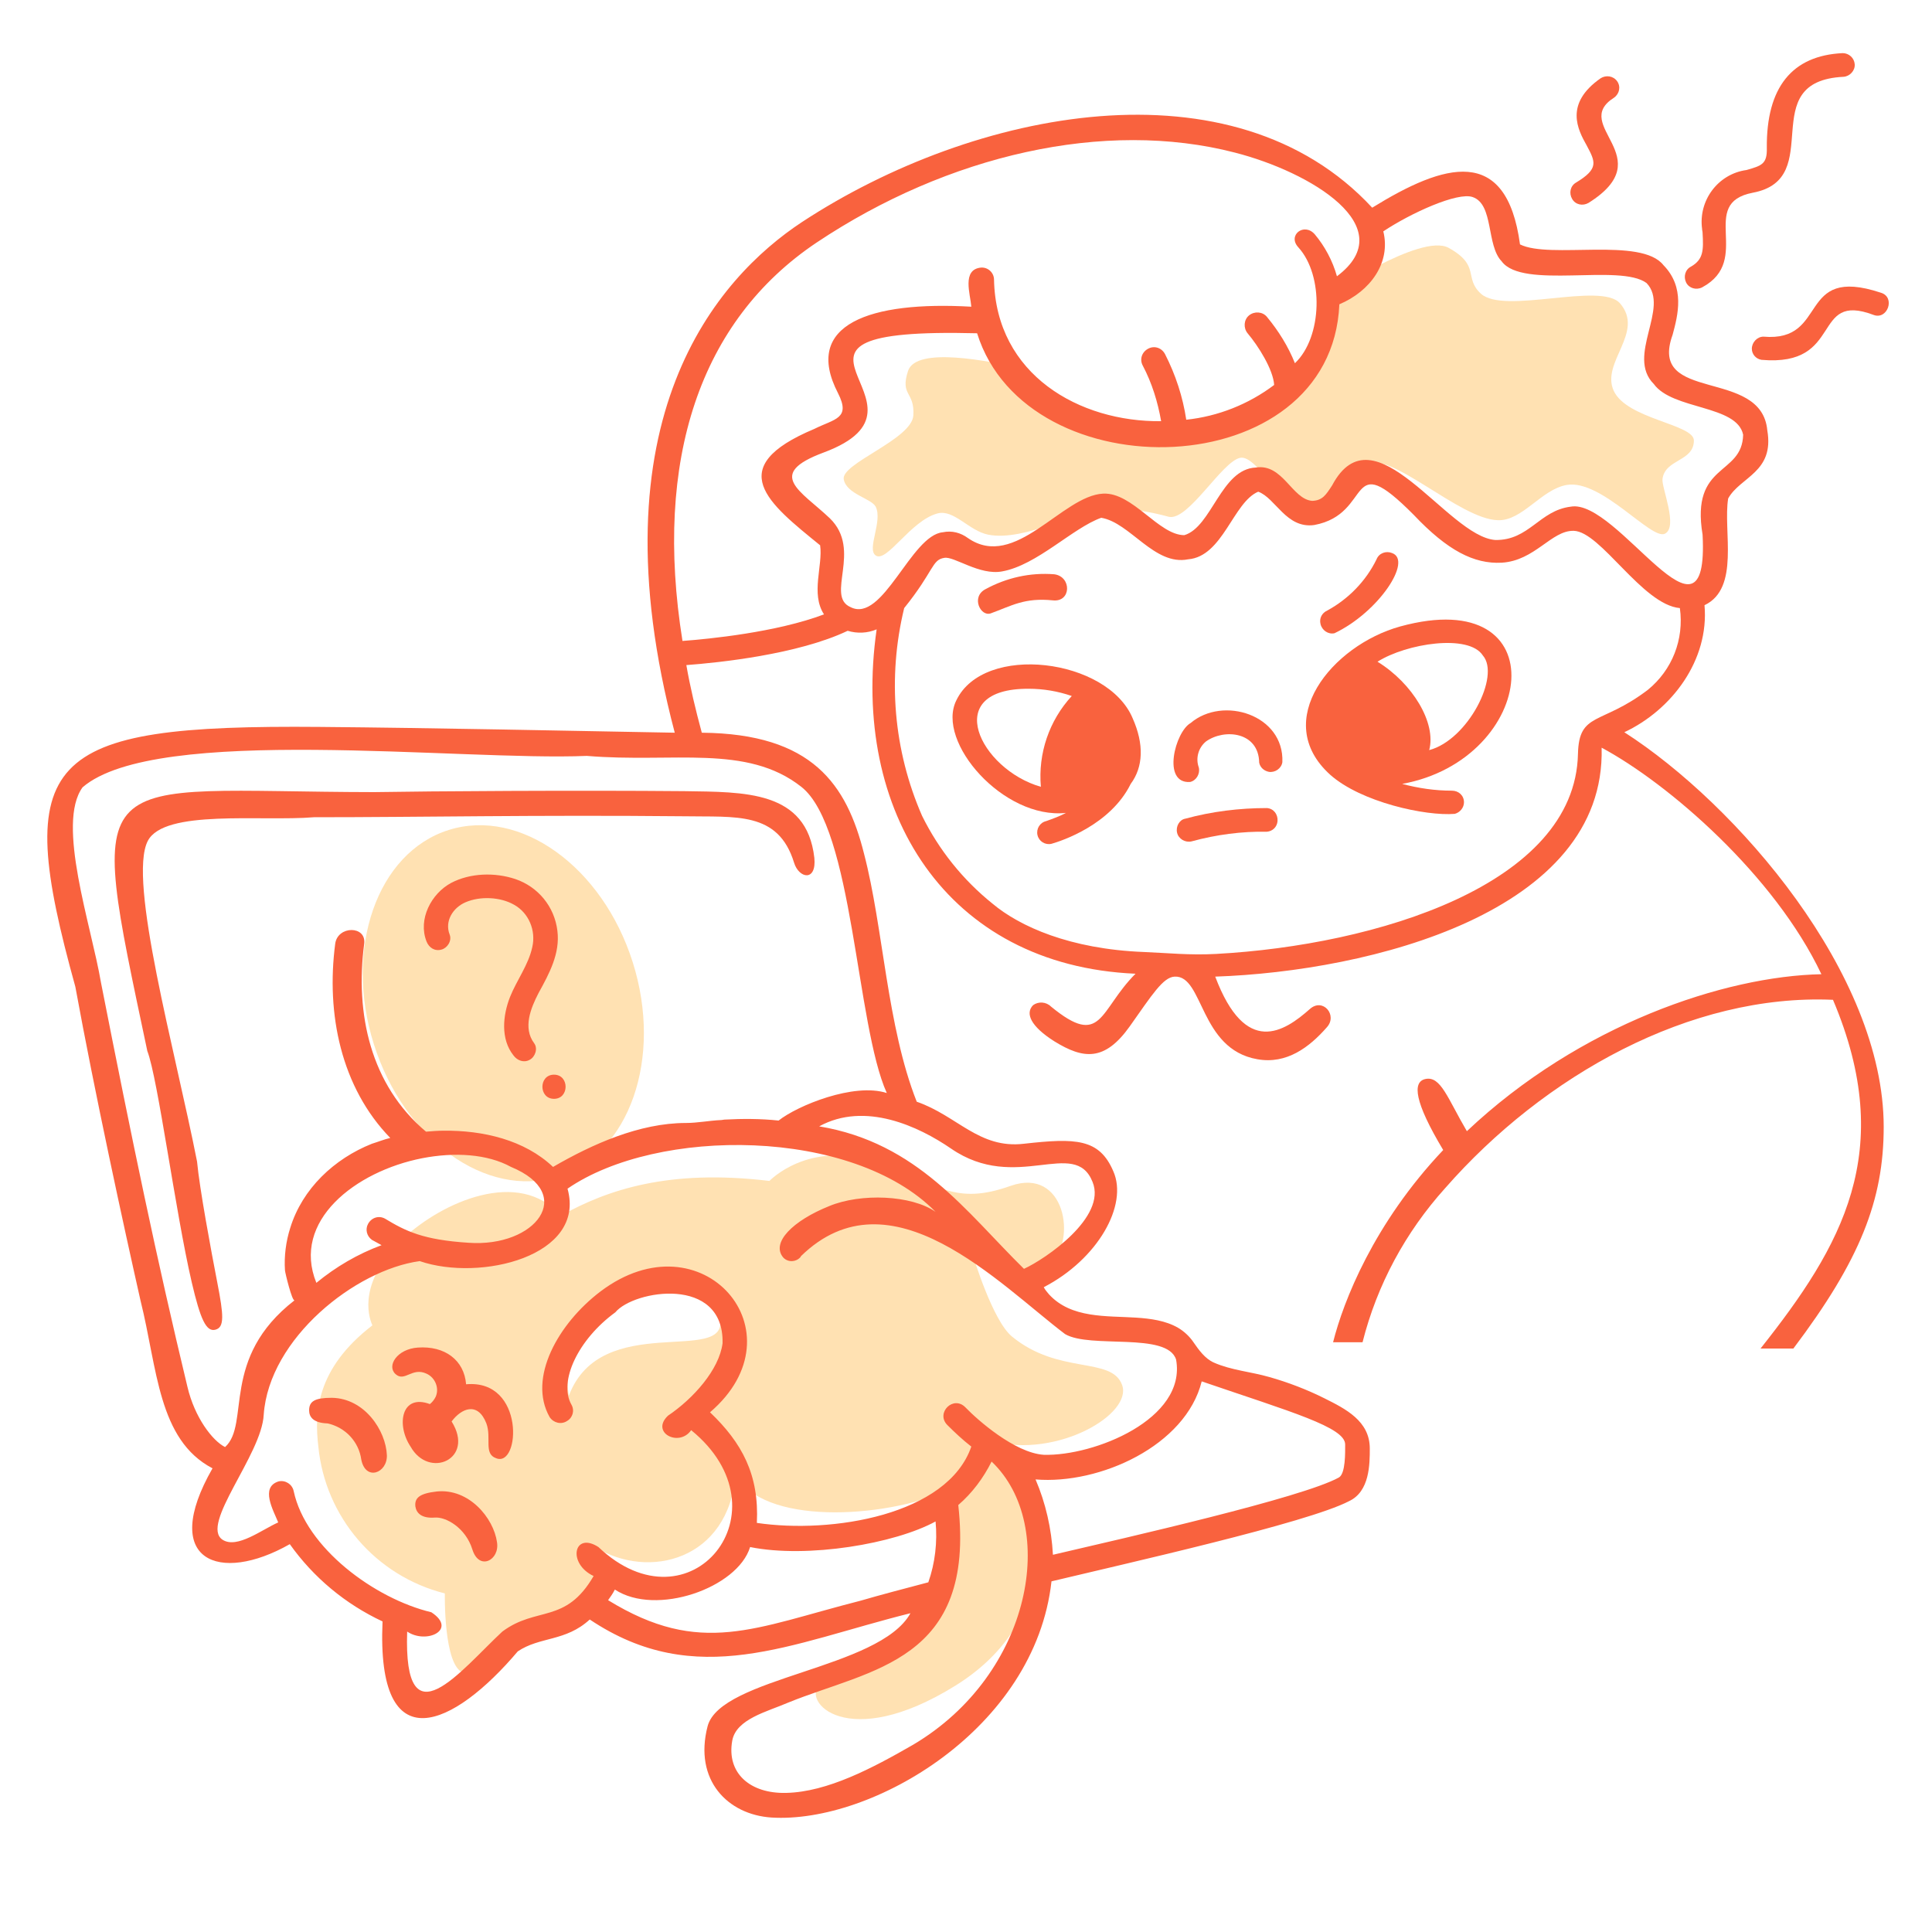 <?xml version="1.0" encoding="utf-8"?>
<!-- Generator: Adobe Illustrator 26.1.0, SVG Export Plug-In . SVG Version: 6.00 Build 0)  -->
<svg version="1.1" id="We-Got-A-Problem--Streamline-Free-Illustrations.svg"
	 xmlns="http://www.w3.org/2000/svg" xmlns:xlink="http://www.w3.org/1999/xlink" x="0px" y="0px" viewBox="0 0 400 400"
	 style="enable-background:new 0 0 400 400;" xml:space="preserve">
<style type="text/css">
	.st0{fill:#F9623E;}
	.st1{fill:#FFE1B2FF;}
</style>
<desc>We Got A Problem Streamline Illustration: https://streamlinehq.com</desc>
<path class="st0" d="M234.5,148.7c-5.2-12.4-30.8-15.6-36.5-3.7c-4.3,8.6,9.8,24.7,22.7,23.3c-1.3,0.7-2.7,1.2-4.1,1.7
	c-1.3,0.3-2.1,1.6-1.8,2.9c0.3,1.3,1.6,2.1,2.9,1.8c2.1-0.6,12.2-3.9,16.4-12.4C236.7,158.8,236.9,154.1,234.5,148.7z M213,142.6
	c3,0,6,0.5,8.9,1.5c-4.7,5.1-7,11.9-6.4,18.8C202.9,159.3,194.6,142.5,213,142.6L213,142.6z"/>
<path class="st0" d="M243.7,172.4c0.3,1.3,1.7,2.1,3,1.8c5.1-1.4,10.4-2.1,15.6-2c1.2-0.1,2.1-1,2.2-2.2c0.1-1.4-0.8-2.6-2.2-2.7
	c-5.7,0-11.4,0.7-16.9,2.2C244.2,169.7,243.4,171.1,243.7,172.4z"/>
<path class="st0" d="M289.9,129.7c-14.1,3.9-26.9,19.5-14.5,30.7c6.4,5.7,19.8,8.6,25.8,8.1c1.1-0.3,1.9-1.3,1.9-2.4
	c0-1.4-1.1-2.4-2.5-2.4c-3.5,0-6.9-0.5-10.3-1.4C318.3,157.2,322.7,120.7,289.9,129.7L289.9,129.7z M295.9,155.3
	c1.5-5.6-3.4-13.8-10.7-18.3c6-3.8,18.9-5.8,21.8-1.3C310.7,139.9,303.9,153.2,295.9,155.3L295.9,155.3z"/>
<path class="st0" d="M273.4,129.2c0.3,1.3,1.6,2.2,2.9,1.9c9.2-4.4,16.2-15.1,11.9-16.6l0,0c-1.2-0.5-2.7,0-3.2,1.3
	c-2.2,4.5-5.8,8.2-10.2,10.6C273.7,126.9,273.1,128,273.4,129.2z"/>
<path class="st0" d="M260.7,157.9c0.2,1,1,1.7,2,1.9c1.3,0.2,2.6-0.7,2.8-2c0.4-9.8-12.3-13.8-19-8.1c-3.2,1.8-6,12.6-0.1,12.2
	c1.3-0.3,2.1-1.7,1.8-3c-0.7-1.9-0.1-4.1,1.5-5.4C253.5,150.8,260.6,151.5,260.7,157.9L260.7,157.9z"/>
<path class="st0" d="M758.3,257.9c0.6,0,1.2-0.2,1.7-0.6c13-12.5,17.4-17.5,9.3-23.6c-5.4-3.5-2-8,6.8-19.4c2-2.4-1.8-5.6-3.8-3.1
	c-19.2,23.1-6.7,24-4,28.3c0,1.2-1.2,4.8-11.7,14.1c-1,0.9-1,2.5-0.1,3.5C757,257.6,757.6,257.9,758.3,257.9L758.3,257.9z"/>
<path class="st0" d="M739,212.4c-0.5,1.7-13.2,14.4-7.5,17.3c1.3,0.5,2.7-0.1,3.2-1.4l0,0c1.4-3.7,3.6-7.2,6.2-10.2
	c6-6.9,2.6-10-7.1-14.2c5.1-3.3,12.7-5.6,13.7-12.5c0.1-1.3-0.9-2.5-2.2-2.7c-1.3-0.1-2.4,0.8-2.6,2.1c-0.2,5.9-20.6,9.4-13.6,16.3
	C735.2,209.9,738.6,211.7,739,212.4L739,212.4z"/>
<path class="st0" d="M701.2,156.4c8.5-2.4,12.3-7.4,9-14.8c17.7-5.6-0.8-17.1,12.2-19.5c1.3-0.3,2.1-1.7,1.8-3s-1.7-2.1-3-1.8l0,0
	c-10.5,2.8-9,9-8.1,12.7c0.5,2,0.8,3.5,0.1,4.4c-0.6,1-2.2,2-6.8,3c-1.3,0.3-2.2,1.6-1.9,2.9c0,0.1,0.1,0.3,0.1,0.4
	c1,2.4,2.4,5.7,1.7,6.9s-2.6,2.6-6,4c-1.2,0.6-1.7,2.1-1.1,3.3C699.6,155.8,700.3,156.3,701.2,156.4L701.2,156.4z"/>
<path class="st0" d="M788.8,248.9c0.6,0,1.2-0.2,1.7-0.7c8-7.7,11.7-13.3,5.5-19.5c-5.1-4,4.4-6,1-10c-1-0.9-2.5-0.9-3.5,0.1
	c-6.3,6.8-4,10.3-1.1,13.4c3.7,3.6,1.3,5.6-5.3,12.5c-0.9,1-0.9,2.5,0.1,3.5C787.7,248.6,788.2,248.8,788.8,248.9L788.8,248.9z"/>
<path class="st0" d="M328.5,30.1c1.8,3.4,2.6,4.8-2.2,7.7c-1.2,0.7-1.5,2.2-0.8,3.4s2.2,1.5,3.4,0.8c15.1-9.5-3.9-16,5.3-21.8
	c1.1-0.8,1.4-2.3,0.6-3.4l0,0c-0.8-1.1-2.3-1.3-3.4-0.6C323.8,21.5,326.7,26.9,328.5,30.1L328.5,30.1z"/>
<path class="st0" d="M361.6,35.2c-5.9,0.8-10,6.3-9.2,12.2c0,0.3,0.1,0.5,0.1,0.8c0.2,3.6,0.2,5.5-2.4,7c-1.2,0.6-1.6,2.1-1,3.3
	s2.1,1.6,3.3,1c10.6-5.7-1-17.4,10.5-19.6c15.4-2.9,0.2-23.1,18.8-24c1.3-0.1,2.4-1.3,2.3-2.6s-1.2-2.3-2.5-2.3
	c-10.5,0.5-15.8,7.1-15.7,19.6C365.9,34,364.7,34.3,361.6,35.2L361.6,35.2z"/>
<path class="st0" d="M663.3,125.9c0,1.4,1.2,2.4,2.5,2.4c4.8-0.5,1.2-9.8,0.9-11c10-2.7,13.2-1.3,6.5-12.8c1.3-0.9,2.8-1.4,4.4-1.7
	c1.3-0.3,2.1-1.7,1.7-3s-1.7-2.1-3-1.7c-9.5,2.4-9.4,6.7-5.2,13c-5.3,2.2-12.7,0.5-9.9,6.3C661.9,118.3,663.2,120.2,663.3,125.9
	L663.3,125.9z"/>
<ellipse transform="matrix(0.954 -0.301 0.301 0.954 -57.69 41.028)" class="st1" cx="104.2" cy="207.6" rx="28.1" ry="37.6"/>
<path class="st0" d="M365.1,69.7c-1.3,0-2.4,1.2-2.4,2.5c0,1.1,0.8,2.1,2,2.3c17.2,1.5,10.2-14.2,23.2-9.3c2.9,1.1,4.6-3.7,1.5-4.6
	C371.9,54.8,378.8,70.9,365.1,69.7z"/>
<path class="st0" d="M115.4,192.7c-0.6-5-4-9.1-8.7-10.7c-4.2-1.4-9.3-1.3-13.3,0.8c-4.1,2.2-6.9,7.5-5.1,12.1
	c0.5,1.3,1.7,2.1,3.1,1.7c1.2-0.3,2.2-1.8,1.7-3.1c-1.1-2.8,0.7-5.6,3.3-6.7c3-1.3,7.2-1.1,10,0.5c3.1,1.7,4.6,5.4,3.8,8.8
	c-0.8,3.7-3.2,6.8-4.6,10.3c-1.5,3.8-2,8.7,0.7,12.1c0.8,1.1,2.2,1.6,3.4,0.9c1.1-0.6,1.7-2.3,0.9-3.4c-2.4-3.2-0.7-7.3,0.9-10.4
	C113.7,201.6,116,197.4,115.4,192.7z"/>
<path class="st0" d="M114.7,222.5c-3.2,0-3.2,5,0,5C117.9,227.5,117.9,222.5,114.7,222.5z"/>
<g>
	<g>
		<path class="st1" d="M232.3,286.7c-2.2-5.9-13.1-2-22.8-10c-4-3.3-8-16.6-8-16.6s10,7.1,15.8,1.9s3.2-20.4-8-16.5
			c-11.8,4.2-14.9-0.3-28.4-4.9s-21.6,3.9-21.6,3.9c-20.8-2.5-33.5,1.8-43.2,7.2c-8.6-10-24.6-2.8-32.6,4.7
			c-9.2,8.7-7.4,15.8-6.4,18c-11.7,9-12,18.2-11.2,25c1.4,14.7,11.9,26.9,26.2,30.5c0,0-0.3,15,3.8,16.4s5.8-3.8,14-8
			c8.9-2.3,18.3-11.5,13.3-18c11.1,6.9,27.7,2.7,29.1-15.1c5.4,10.6,30.4,9.3,44,3.4c1.6,12.6-2.4,24.5-7.8,29.6
			c-8,7.4-14.6,6.8-18.7,10.4s5.6,14.3,28,0.4c19.8-12.3,21.3-33.5,7.5-50.6C219,302,234.6,292.7,232.3,286.7L232.3,286.7z
			 M117.8,288.9c-0.1,0.3-2.7-14.6,10.5-21.5c9.1-4.8,19.6-1.5,20.8,5.7C150.6,282.7,124.5,271.3,117.8,288.9z"/>
		<path class="st1" d="M275,61.1c0,0,19.1-12.9,24.9-9.8c6.7,3.7,3.1,6.2,6.7,9.5c4.8,4.4,24.9-2.5,28.8,2c5.2,6-4,12.2-1.3,18.1
			s16.6,6.9,16.6,10.3c0,4.4-6,3.8-6.5,8c-0.2,1.8,3.3,9.9,0.5,11.3s-13.1-11.3-20.3-10.1c-5.3,0.9-9.2,7.5-14.3,7.3
			c-7.9-0.2-22.4-14.6-27.2-11.5s-6.4,11.5-11.4,11.3s-11-13.6-14.8-12.7S246,107.9,242,107c-4.3-1.2-8.8-1.8-13.2-1.8
			c-4.9,0.2-16.5,7-24.2,5.5c-4-0.8-7.1-5.3-10.5-4.4c-5.6,1.5-10.5,10.3-12.8,8.7c-1.9-1.3,1.5-7.1,0-10.1c-0.9-1.7-6-2.6-6.6-5.6
			C173.9,96,188.8,91,189.1,86s-2.8-4-1.1-9.2s17.1-1.9,22.5-0.8c6.9,8.8,19.2,20,47.2,10.9C272.9,82,275,61.1,275,61.1z"/>
		<path class="st0" d="M205.1,127c4.4-1.6,7-3.3,12.9-2.7c3.8,0.4,3.9-4.9,0.3-5.4c-5-0.4-9.9,0.7-14.3,3.1
			C201,123.6,203,127.7,205.1,127z"/>
		<path class="st0" d="M90.4,308.8c-3.5,0.4-4.6,1.3-4.4,3.1c0.2,1.3,1.2,2.5,4,2.3c2.3-0.2,6.4,2.1,7.8,6.6s5.7,2.2,5.1-1.5
			C102.2,314.3,97.1,308.1,90.4,308.8L90.4,308.8z"/>
		<path class="st0" d="M379.5,207c13.3,31.4,1.8,51-15,72.2h6.8c13.8-18.3,18.7-30.7,18.7-45.9c0-31.7-30.5-66.8-53.7-81.7
			c9.8-4.6,17.6-14.9,16.6-26.3c7.4-3.5,3.8-15.4,4.9-22.1c2.5-4.5,9.6-5.4,8.1-14.1c-1.2-13.1-24.8-5.5-19.6-19.8
			c1.1-4.1,2.6-9.8-1.9-14.4c-4.6-5.9-23.5-1.2-29.7-4.3c-2.8-20.7-15.7-16.8-30.6-7.6c-28.7-31-82.3-20.5-118.1,3
			c-17.4,11.5-43.5,40.6-26.3,105.7c-22.3-0.4-50-1-73.5-1.2c-57.5-0.5-63.8,6.2-50.6,53.8c4,21.9,10,49.5,13.5,65
			c3.5,14,3.6,28.8,14.9,34.7c-11,19.2,1.4,24,16,15.7c4.9,6.9,11.5,12.4,19.2,16c-1.3,29.5,14.8,21.8,28,6.2
			c4.6-3.1,9.9-2,14.9-6.6c22.1,14.8,41.5,4.9,66.4-1.3c-6.4,11.6-39.3,13.2-42,23.4c-2.9,11.2,4.2,18.3,13.2,18.9
			c20.8,1.3,54.6-18.3,58-48.9c15.4-3.7,53-12.1,61.6-16.6c4.3-2,4.3-7.7,4.3-10.9c0-5.7-5-8.2-9.4-10.4c-3.6-1.8-7.5-3.3-11.4-4.4
			c-3.8-1.1-7.9-1.4-11.5-3c-1.8-0.8-3.1-2.6-4.2-4.2c-0.8-1.2-2-2.3-3.2-3c-2.6-1.5-5.7-1.9-8.7-2.1c-6.1-0.4-13.4,0.2-18-4.8
			c-0.4-0.5-0.8-0.9-1.1-1.5c11.2-5.8,17.5-17,14.4-24c-2.9-6.8-7.8-6.9-18.5-5.7c-9.3,1.1-13.8-5.8-22.2-8.7
			c-6.2-15.7-6.9-36-10.9-51.3c-3.6-14.4-10.7-24.9-33.6-25.1c-1.3-4.8-2.4-9.4-3.2-14c6.7-0.5,23.1-2.2,33.4-7.1
			c2,0.6,4.1,0.5,6-0.3c-5.4,37.6,14.4,69.6,53.6,71.3c-7.6,7.6-6.9,15.5-17.5,6.8c-1-1-2.6-1.1-3.7-0.3c-1.7,1.7-0.5,4.4,4.4,7.5
			c6,3.7,10.4,4.2,15.6-3.1c4.6-6.5,6.9-10.2,9.3-10.3c6-0.3,5.1,15,17.1,17.1c6.1,1.1,10.8-2.5,14.4-6.6c2.3-2.5-0.8-6.2-3.5-3.8
			c-5.3,4.7-13.3,10-19.6-6.7c32-1.1,80.9-13.3,80-47.4c13.8,7.4,35.8,26.4,45.5,46.9c-20,0.4-50,10.4-73.4,32.5
			c-4-6.8-5.4-11.5-8.6-10.8c-2.7,0.6-2.3,4.7,3.7,14.7c-14.4,15.2-20.7,31.4-22.8,39.8c0,0,0.1,0,0.1,0h6
			c3-11.9,8.9-22.8,17.1-31.9C319.7,222.6,350,205.7,379.5,207z M178.2,331.4c-22,5.6-33.1,11.7-52.3-0.1c0.5-0.7,1-1.4,1.4-2.2
			c8.5,5.6,25.4-0.3,28-8.8c11.9,2.4,30-0.7,38.4-5.3c0.4,4.3-0.1,8.6-1.5,12.6C186.9,329,182.3,330.2,178.2,331.4z M189.1,361.2
			c-8.5,4.9-17.8,9.8-26.3,10c-7.5,0.2-12.4-4.1-11.2-10.8c0.8-4.5,7.2-6,11.6-7.9c17.2-7,38.8-8.5,35.2-40.9c2.9-2.5,5.2-5.6,6.9-9
			C219.2,315.8,213.7,346.6,189.1,361.2z M248.8,286c18.4,6.3,29.8,9.5,29.7,13.1c0,1.6,0.1,6-1.3,6.8c-7.6,4.2-43.8,12.4-59.2,16
			c-0.3-5.4-1.5-10.7-3.6-15.6C227.7,307.4,245.5,299.3,248.8,286z M220.5,276.2c5.2,3.1,21.2-0.5,23,5.3c2.2,12.3-17,20-27.4,19.7
			c-6-0.4-13.7-7.2-16.2-9.8s-6.2,1.1-3.8,3.6c1.6,1.6,3.2,3.1,5,4.5c-4.9,14.2-28.9,18.1-44.4,15.8c0.5-10-3.1-16.6-9.7-22.9
			c19.4-16.6-1.7-40.9-22.7-25c-8.7,6.6-15.1,17.9-10.5,26c0.8,1.2,2.4,1.6,3.6,0.8c1.2-0.7,1.6-2.2,0.9-3.4
			c-2.7-4.8,1.4-13.5,9.1-19.1c3.8-4.6,22.5-7.7,22.2,6.4c-0.7,5.5-6.1,11.5-11.3,15c-3.7,3.5,2.3,6.6,4.8,3
			c20.5,16.7-0.2,42.2-19.2,24.2c-5.1-3.3-6.5,3.4-1,6c-5.8,10-11.8,6.2-18.9,11.5c-8.6,8-20.5,23.5-19.7,0c4,2.7,10.5-0.4,5-4
			c-11.7-2.8-26-13.3-28.5-25.1c-0.3-1.4-1.7-2.3-3.1-2c-3.9,1.2-1.1,6-0.1,8.5c-3.4,1.5-8.5,5.5-11.5,3.6
			c-4.8-3.1,8.1-17.6,8.5-25.9c1.1-15.8,19-30,32.3-31.8c12.5,4.3,34.5-1,30.6-15c18.6-12.8,59-12.7,76.2,4.8
			c-5-3.5-15.5-3.9-22-1.2c-7.5,3-12.2,7.6-9.5,10.7c1,1,2.6,0.9,3.5-0.1c0.1-0.1,0.1-0.1,0.1-0.2
			C184.4,241.9,206.9,265.9,220.5,276.2z M77,256.7l2,1.1c-4.9,1.8-9.5,4.5-13.5,7.8c-5.2-12.8,8.1-23.1,21.9-25.8
			c6.7-1.3,13.5-0.9,18.4,1.8c13.6,5.6,5.1,16.7-8.8,15.7c-9.4-0.6-13-2.4-17.3-5c-1.3-0.7-2.8-0.2-3.5,1.1
			C75.6,254.5,75.9,255.9,77,256.7z M196.9,237.8c13.5,9.3,25.6-2.4,29.3,6.9c3,7.3-9.8,16-14.2,18c-12-11.8-22-26.1-42.4-29.5
			C179.1,228,190.2,233.2,196.9,237.8z M165.9,162.9c10.8,8.5,11.3,49.2,17.7,63.4c-6.8-2.2-18.5,2.6-22.4,5.7
			c-3.7-0.4-7.5-0.4-11.2-0.2c-0.2,0-0.5,0.1-0.8,0.1c-2.3,0.1-4.8,0.6-7.2,0.6c-9.6,0-19.4,4.4-27.5,9.1
			c-5.9-5.6-14.5-7.6-22.7-7.5c-1.2,0-2.4,0.1-3.6,0.2c-11.5-9.7-14.7-24.4-12.8-38.9c0.5-3.8-5.5-3.8-6,0
			c-1.9,14.5,1.2,29.7,11.4,40.2c-1.3,0.3-2.5,0.8-3.8,1.2c-7.8,3.1-14.4,9.3-16.9,17.4c-0.9,2.8-1.3,5.9-1.1,8.8
			c0,0.4,1.5,6.6,2,6.2c-15.5,12-9.1,25.6-14.4,30.4c-2.6-1.3-6.3-6.1-7.8-12.5c-6.4-26.6-11.4-50.7-17.9-83.7
			c-2-11.8-9.3-32.9-3.8-40.4c15.2-13.1,78.2-5.4,104.4-6.5C139.4,158,154.6,154,165.9,162.9z M141.3,132.7
			c-6-37.5,3.6-66.3,27.8-82.5c27.1-18.1,59.6-25.6,86.6-18.6c15.6,4,34.7,15.4,21.1,25.6c-0.9-3.2-2.5-6.2-4.6-8.7
			c-2.2-2.5-5.7,0.2-3.4,2.7c5.3,5.8,5,18.6-0.7,24c-1.4-3.5-3.4-6.7-5.8-9.6c-0.9-1.1-2.6-1.2-3.7-0.3c-1.1,0.9-1.2,2.6-0.3,3.7
			c2.2,2.6,5.3,7.5,5.5,10.7c-5.3,4-11.6,6.5-18.2,7.2c-0.7-4.7-2.2-9.3-4.4-13.6c-0.7-1.3-2.2-1.8-3.5-1.1
			c-1.3,0.7-1.8,2.2-1.1,3.5c1.9,3.6,3.1,7.5,3.8,11.5c-16.9,0.2-34.2-9.6-34.6-29.3c0-1.4-1.2-2.6-2.7-2.5c-4,0.4-2.2,5.5-2,8.1
			c-20.9-1.2-35,3.6-27.6,17.9c2.7,5.3-0.7,5.3-4.9,7.4c-19.1,8-9.5,15.4,1.2,24.1c0.6,4.2-2,10,0.8,14.3
			C160.8,130.9,146.8,132.3,141.3,132.7z M176.1,125.7c-5.3-2.3,2.5-11.8-4.3-18.4c-6-5.7-13.4-9.1-1.3-13.6
			c26.9-10-19.5-26,31.8-24.7c10.3,33.1,73.4,31.6,75-6c6.4-2.7,10.7-8.6,9.1-15.1c5.7-3.8,15.4-8.2,18.5-7.1c4.4,1.5,2.8,10,6,13.3
			c4.3,5.9,24.5,0.4,30,4.5c4.9,5.1-4.3,15.1,1.5,20.9c3.9,5.4,17.2,4.3,18.5,10.5c-0.2,8.6-10.9,5.7-8.4,20.7
			c1.4,26.8-17.6-7.6-27.3-5.8c-6.5,0.8-8.6,7-15.6,6.9c-10-0.7-25.1-27.7-33.8-11.3c-1.3,2-2,3.1-4.1,3.2
			c-4.2-0.3-6.1-7.8-11.7-6.9c-7.2,0.3-9.1,12.3-14.8,14c-5.3,0-10.7-8.9-16.8-8.6c-8.5,0.4-18.2,16-28,9.2
			c-1.5-1.1-3.3-1.6-5.2-1.2C188.6,110.8,182.8,129.1,176.1,125.7z M326.7,156.1c-0.6,27.1-41.9,39.6-74.9,41.4
			c-5.5,0.3-10.1-0.2-15-0.4c-15.3-0.6-25.7-5.3-31.3-10c-6.1-4.9-11.1-11.1-14.6-18.2c-5.9-13.5-7.2-28.6-3.7-43
			c6.2-7.7,5.7-10,8.3-10.4c2-0.4,7.3,3.7,12,2.8c7.2-1.3,14.6-9,20.5-11.1c6,1,11,10,18,8.6c7.2-0.6,9.3-11.8,14.5-14
			c3.6,1.3,5.8,7.7,11.6,6.9c12.4-2.3,6.4-16.4,20.6-2.1c7,7.4,12.5,10.2,18.2,9.9c6.9-0.4,10.3-6.7,14.9-6.6
			c5.6,0.1,14.2,15.3,22,16c0.9,6.5-1.6,12.8-6.6,16.9C331.5,150.2,326.9,147.3,326.7,156.1z"/>
		<path class="st0" d="M96.5,286.6c-0.4-5-4.4-8-10-7.6c-4.3,0.3-6.5,3.8-4.6,5.5s3.4-1.5,6.4-0.1c1.8,0.8,2.7,3,1.9,4.8
			c-0.3,0.6-0.7,1.1-1.2,1.5c-5.9-2.2-7,4.3-4,8.8c3.8,6.8,13.4,2.6,8.5-5.2c2-2.7,5.4-4.2,7.2,0.4c1.1,3-0.6,6.3,2,7.2
			C107.7,304,108.8,285.5,96.5,286.6L96.5,286.6z"/>
		<path class="st0" d="M68.7,289.4c-3.5,0-4.7,0.7-4.7,2.6c0,1.4,0.9,2.6,3.8,2.7c3.7,0.8,6.5,3.8,7,7.5c0.9,4.5,5.4,2.8,5.3-0.9
			C79.9,296.2,75.5,289.5,68.7,289.4z"/>
		<path class="st0" d="M40.8,240.5c-4.5-22.9-14.4-58.3-10.2-66.4c3.4-6.6,23.5-4,34.4-4.9c22.2,0,45.9-0.5,76.6-0.2
			c10.7,0.2,19.5-1.1,22.8,9.6c1,3.3,4.7,4,4.2-1c-1.6-14-14.5-13.6-26.9-13.8c-22-0.2-52.7,0-64.3,0.2c-59.4-0.1-59.7-7-46.9,53.6
			c2.2,5.7,5.8,33.3,9.2,47.9c1.8,7.7,3,10.3,4.9,9.8s1.7-3,0.4-9.7S41.3,246,40.8,240.5L40.8,240.5z"/>
	</g>
</g>
</svg>
